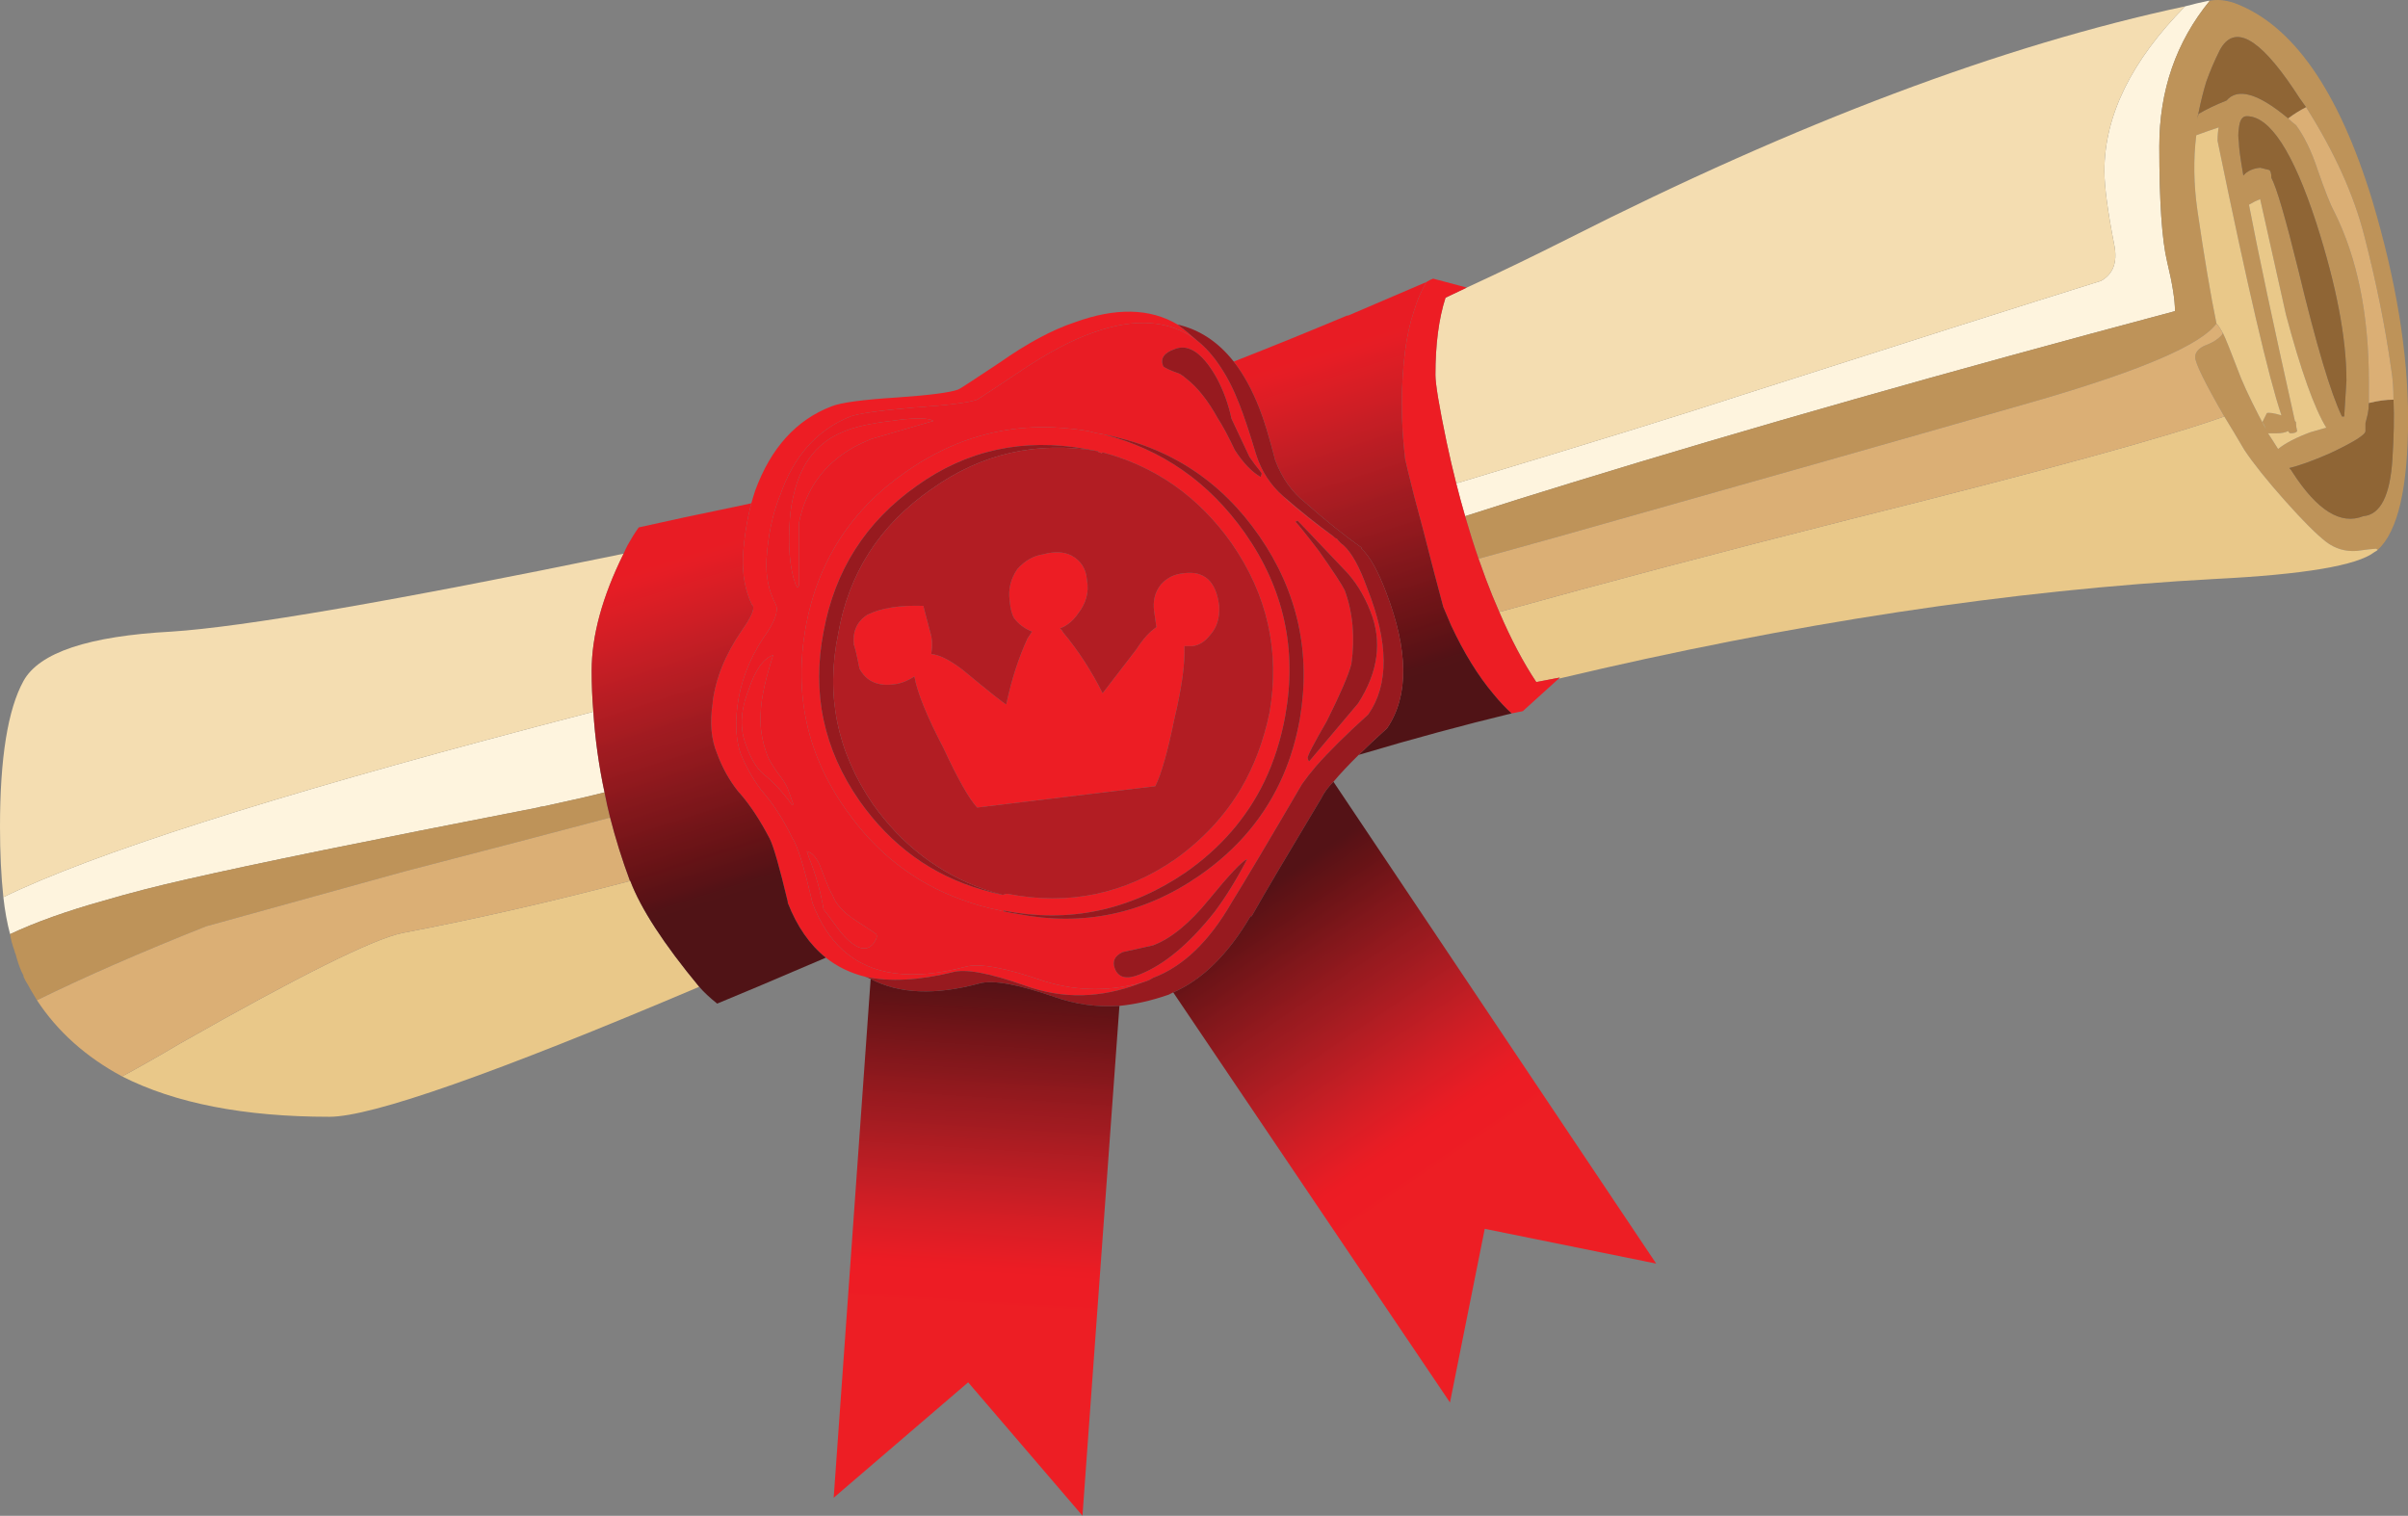 <?xml version="1.0" encoding="UTF-8"?><svg xmlns="http://www.w3.org/2000/svg" xmlns:xlink="http://www.w3.org/1999/xlink" height="315.7" preserveAspectRatio="xMidYMid meet" version="1.0" viewBox="0.0 0.0 501.5 315.7" width="501.5" zoomAndPan="magnify"><rect x="0.0" y="0.0" width="501.5" height="315.7" fill="#808080" stroke="none"/><defs><clipPath id="a"><path d="M 2 0 L 501.512 0 L 501.512 209 L 2 209 Z M 2 0"/></clipPath><clipPath id="b"><path d="M 123 58 L 315 58 L 315 210 L 123 210 Z M 123 58"/></clipPath><clipPath id="c"><path d="M 145.621 205.523 C 138.23 196.594 133.445 189.238 131.27 183.473 L 131.156 183.355 C 129.559 179.039 128.195 174.68 127.07 170.285 C 126.629 168.555 126.238 166.805 125.902 165.035 C 124.715 159.492 123.938 153.891 123.57 148.234 C 123.336 145.418 123.219 142.578 123.219 139.715 C 123.219 132.398 125.438 124.27 129.871 115.324 C 130.121 114.734 130.391 114.148 130.688 113.574 C 131.465 112.176 132.242 110.934 133.023 109.844 C 139.242 108.441 145.781 107.047 152.625 105.645 C 153.914 105.367 155.199 105.094 156.477 104.824 C 155.555 108.266 154.973 111.961 154.727 115.91 C 154.57 119.648 155.191 122.988 156.59 125.945 L 156.824 126.18 C 157.137 126.961 156.359 128.668 154.492 131.316 C 151.07 136.293 149.047 141.27 148.422 146.246 L 148.422 146.484 C 147.801 150.527 148.113 154.027 149.359 156.988 C 150.445 159.941 151.926 162.586 153.789 164.918 L 154.023 165.156 C 156.203 167.645 158.305 170.828 160.328 174.723 C 161.105 176.277 162.348 180.633 164.059 187.789 L 164.059 188.023 C 165.977 192.949 168.621 196.762 171.996 199.461 C 167.461 201.371 162.715 203.395 157.758 205.523 C 154.801 206.77 152 207.938 149.359 209.027 C 147.801 207.781 146.559 206.613 145.621 205.523 Z M 282.965 157.219 C 284.656 155.551 286.562 153.766 288.68 151.852 L 288.914 151.617 C 293.426 144.926 293.348 135.516 288.68 123.379 C 286.969 118.867 285.258 115.832 283.547 114.277 L 283.547 114.047 C 279.812 111.402 275.922 108.289 271.879 104.711 C 269.078 102.531 266.977 99.574 265.574 95.84 C 264.332 91.02 263.242 87.441 262.309 85.105 C 260.789 81.219 259 77.949 256.941 75.309 C 264.879 72.195 272.73 69.004 280.512 65.734 L 280.746 65.734 C 286.191 63.402 291.637 61.066 297.082 58.734 C 295.992 60.523 295.098 62.625 294.398 65.035 C 293.621 67.371 293.035 70.016 292.645 72.973 C 291.715 80.285 291.715 87.828 292.645 95.609 C 292.645 95.762 293.27 98.328 294.516 103.312 C 295.035 105.273 295.656 107.605 296.383 110.312 C 297.047 112.871 297.785 115.75 298.602 118.945 C 299.23 121.273 299.891 123.762 300.582 126.41 C 301.129 127.738 301.676 129.023 302.215 130.262 C 304.898 136.012 307.855 140.797 311.086 144.617 C 312.285 146.086 313.531 147.406 314.816 148.582 C 304.551 151.074 294.203 153.875 283.777 156.988 C 283.52 157.051 283.246 157.129 282.965 157.219"/></clipPath><clipPath id="e"><path d="M 244 162 L 345 162 L 345 293 L 244 293 Z M 244 162"/></clipPath><clipPath id="f"><path d="M 244.34 206.691 C 250.406 204.051 255.773 198.758 260.441 190.824 L 260.676 190.824 C 263.32 186.156 268.145 177.988 275.145 166.32 C 275.766 165.078 276.621 163.91 277.711 162.82 L 344.922 263.172 L 309.219 255.934 L 301.98 292.105 L 244.34 206.691"/></clipPath><clipPath id="h"><path d="M 173 203 L 234 203 L 234 315.68 L 173 315.68 Z M 173 203"/></clipPath><clipPath id="i"><path d="M 181.328 203.895 C 187.242 207.004 194.789 207.316 203.965 204.828 C 206.766 204.051 211.98 204.984 219.602 207.629 C 223.961 209.18 228.469 209.805 233.137 209.496 L 225.438 315.68 L 201.633 287.906 L 173.629 311.941 L 181.328 203.895"/></clipPath><linearGradient gradientTransform="scale(-85.32) rotate(72.379 .06 -2.895)" gradientUnits="userSpaceOnUse" id="d" x1="-.652" x2="1.707" xlink:actuate="onLoad" xlink:show="other" xlink:type="simple" xmlns:xlink="http://www.w3.org/1999/xlink" y1="0" y2="0"><stop offset="0" stop-color="#501316"/><stop offset=".25" stop-color="#501316"/><stop offset=".313" stop-color="#501316"/><stop offset=".344" stop-color="#501316"/><stop offset=".352" stop-color="#501316"/><stop offset=".355" stop-color="#511316"/><stop offset=".359" stop-color="#511316"/><stop offset=".363" stop-color="#531216"/><stop offset=".367" stop-color="#551216"/><stop offset=".371" stop-color="#581216"/><stop offset=".375" stop-color="#5a1216"/><stop offset=".379" stop-color="#5b1216"/><stop offset=".383" stop-color="#5d1216"/><stop offset=".387" stop-color="#5f1316"/><stop offset=".391" stop-color="#611316"/><stop offset=".395" stop-color="#631316"/><stop offset=".398" stop-color="#641216"/><stop offset=".402" stop-color="#661316"/><stop offset=".406" stop-color="#681316"/><stop offset=".41" stop-color="#6a1317"/><stop offset=".414" stop-color="#6c1417"/><stop offset=".418" stop-color="#6d1417"/><stop offset=".422" stop-color="#6f1418"/><stop offset=".426" stop-color="#711418"/><stop offset=".43" stop-color="#721518"/><stop offset=".434" stop-color="#741519"/><stop offset=".438" stop-color="#761519"/><stop offset=".441" stop-color="#781519"/><stop offset=".445" stop-color="#7a161a"/><stop offset=".449" stop-color="#7c161a"/><stop offset=".453" stop-color="#7d161a"/><stop offset=".457" stop-color="#7f161b"/><stop offset=".461" stop-color="#81171b"/><stop offset=".465" stop-color="#82171b"/><stop offset=".469" stop-color="#84171c"/><stop offset=".473" stop-color="#86181c"/><stop offset=".477" stop-color="#87181c"/><stop offset=".48" stop-color="#89181d"/><stop offset=".484" stop-color="#8b181d"/><stop offset=".488" stop-color="#8d181d"/><stop offset=".492" stop-color="#8f191d"/><stop offset=".496" stop-color="#91191e"/><stop offset=".5" stop-color="#92191e"/><stop offset=".504" stop-color="#94191e"/><stop offset=".508" stop-color="#961a1f"/><stop offset=".512" stop-color="#981a1f"/><stop offset=".516" stop-color="#991a1f"/><stop offset=".52" stop-color="#9b1a20"/><stop offset=".523" stop-color="#9c1b20"/><stop offset=".527" stop-color="#9d1b20"/><stop offset=".531" stop-color="#9f1b20"/><stop offset=".535" stop-color="#a01b21"/><stop offset=".539" stop-color="#a21b21"/><stop offset=".543" stop-color="#a41c21"/><stop offset=".547" stop-color="#a71c21"/><stop offset=".551" stop-color="#a81c22"/><stop offset=".555" stop-color="#aa1c22"/><stop offset=".559" stop-color="#ac1c22"/><stop offset=".563" stop-color="#ad1c22"/><stop offset=".566" stop-color="#af1c22"/><stop offset=".57" stop-color="#b11d23"/><stop offset=".574" stop-color="#b21d23"/><stop offset=".578" stop-color="#b41d23"/><stop offset=".582" stop-color="#b61d23"/><stop offset=".586" stop-color="#b81d23"/><stop offset=".59" stop-color="#b91d24"/><stop offset=".594" stop-color="#bb1d24"/><stop offset=".598" stop-color="#bd1d24"/><stop offset=".602" stop-color="#bf1e24"/><stop offset=".605" stop-color="#c01e24"/><stop offset=".609" stop-color="#c21e24"/><stop offset=".613" stop-color="#c41e25"/><stop offset=".617" stop-color="#c51e25"/><stop offset=".621" stop-color="#c71e25"/><stop offset=".625" stop-color="#c91e25"/><stop offset=".629" stop-color="#cb1e25"/><stop offset=".633" stop-color="#cd1e25"/><stop offset=".637" stop-color="#cf1e25"/><stop offset=".641" stop-color="#d01e25"/><stop offset=".645" stop-color="#d21e25"/><stop offset=".648" stop-color="#d31e25"/><stop offset=".652" stop-color="#d51e25"/><stop offset=".656" stop-color="#d71e25"/><stop offset=".66" stop-color="#d81e25"/><stop offset=".664" stop-color="#da1e25"/><stop offset=".668" stop-color="#dc1e25"/><stop offset=".672" stop-color="#dd1e25"/><stop offset=".676" stop-color="#df1d25"/><stop offset=".68" stop-color="#e01d25"/><stop offset=".684" stop-color="#e21d25"/><stop offset=".688" stop-color="#e41d25"/><stop offset=".691" stop-color="#e51d25"/><stop offset=".695" stop-color="#e61d25"/><stop offset=".699" stop-color="#e71d24"/><stop offset=".703" stop-color="#e81c24"/><stop offset=".719" stop-color="#e81c24"/><stop offset=".75" stop-color="#e81c24"/><stop offset="1" stop-color="#e81c24"/></linearGradient><linearGradient gradientTransform="scale(141.718) rotate(55.962 -.217 2.218)" gradientUnits="userSpaceOnUse" id="g" x1="-.016" x2="1.137" xlink:actuate="onLoad" xlink:show="other" xlink:type="simple" xmlns:xlink="http://www.w3.org/1999/xlink" y1="0" y2="0"><stop offset="0" stop-color="#541216"/><stop offset=".125" stop-color="#541216"/><stop offset=".156" stop-color="#541216"/><stop offset=".172" stop-color="#541216"/><stop offset=".176" stop-color="#541216"/><stop offset=".18" stop-color="#551216"/><stop offset=".184" stop-color="#571216"/><stop offset=".188" stop-color="#591216"/><stop offset=".191" stop-color="#5b1216"/><stop offset=".195" stop-color="#5c1216"/><stop offset=".199" stop-color="#5e1216"/><stop offset=".203" stop-color="#5f1316"/><stop offset=".207" stop-color="#611316"/><stop offset=".211" stop-color="#631316"/><stop offset=".215" stop-color="#641316"/><stop offset=".219" stop-color="#661316"/><stop offset=".223" stop-color="#681316"/><stop offset=".227" stop-color="#691317"/><stop offset=".23" stop-color="#6b1417"/><stop offset=".234" stop-color="#6d1417"/><stop offset=".238" stop-color="#6f1418"/><stop offset=".242" stop-color="#701418"/><stop offset=".246" stop-color="#721518"/><stop offset=".25" stop-color="#741519"/><stop offset=".254" stop-color="#751519"/><stop offset=".258" stop-color="#771519"/><stop offset=".262" stop-color="#791619"/><stop offset=".266" stop-color="#7b161a"/><stop offset=".27" stop-color="#7c161a"/><stop offset=".273" stop-color="#7e161b"/><stop offset=".277" stop-color="#80171b"/><stop offset=".281" stop-color="#81171b"/><stop offset=".285" stop-color="#83171b"/><stop offset=".289" stop-color="#85171c"/><stop offset=".293" stop-color="#86181c"/><stop offset=".297" stop-color="#88181c"/><stop offset=".301" stop-color="#89181d"/><stop offset=".305" stop-color="#8b181d"/><stop offset=".309" stop-color="#8d181d"/><stop offset=".313" stop-color="#8f191d"/><stop offset=".316" stop-color="#90191e"/><stop offset=".32" stop-color="#92191e"/><stop offset=".324" stop-color="#93191e"/><stop offset=".328" stop-color="#951a1f"/><stop offset=".332" stop-color="#971a1f"/><stop offset=".336" stop-color="#981a1f"/><stop offset=".34" stop-color="#9a1a1f"/><stop offset=".344" stop-color="#9b1a20"/><stop offset=".348" stop-color="#9d1b20"/><stop offset=".352" stop-color="#9e1b20"/><stop offset=".355" stop-color="#9f1b20"/><stop offset=".359" stop-color="#a11b21"/><stop offset=".363" stop-color="#a31b21"/><stop offset=".367" stop-color="#a41c21"/><stop offset=".371" stop-color="#a61c21"/><stop offset=".375" stop-color="#a81c22"/><stop offset=".379" stop-color="#a91c22"/><stop offset=".383" stop-color="#ab1c22"/><stop offset=".387" stop-color="#ad1c22"/><stop offset=".391" stop-color="#ae1c22"/><stop offset=".395" stop-color="#b01d23"/><stop offset=".398" stop-color="#b21d23"/><stop offset=".402" stop-color="#b31d23"/><stop offset=".406" stop-color="#b51d23"/><stop offset=".41" stop-color="#b71d23"/><stop offset=".414" stop-color="#b81d23"/><stop offset=".418" stop-color="#ba1d24"/><stop offset=".422" stop-color="#bc1d24"/><stop offset=".426" stop-color="#bd1d24"/><stop offset=".43" stop-color="#bf1e24"/><stop offset=".434" stop-color="#c11e24"/><stop offset=".438" stop-color="#c21e24"/><stop offset=".441" stop-color="#c41e25"/><stop offset=".445" stop-color="#c51e25"/><stop offset=".449" stop-color="#c71e25"/><stop offset=".453" stop-color="#c91e25"/><stop offset=".457" stop-color="#cb1e25"/><stop offset=".461" stop-color="#cc1e25"/><stop offset=".465" stop-color="#ce1e25"/><stop offset=".469" stop-color="#d01e25"/><stop offset=".473" stop-color="#d11e25"/><stop offset=".477" stop-color="#d31e25"/><stop offset=".48" stop-color="#d41e25"/><stop offset=".484" stop-color="#d61e25"/><stop offset=".488" stop-color="#d71e25"/><stop offset=".492" stop-color="#d91e25"/><stop offset=".496" stop-color="#da1e25"/><stop offset=".5" stop-color="#dc1e25"/><stop offset=".504" stop-color="#dd1d25"/><stop offset=".508" stop-color="#df1d25"/><stop offset=".512" stop-color="#e01d25"/><stop offset=".516" stop-color="#e21d25"/><stop offset=".52" stop-color="#e31d25"/><stop offset=".523" stop-color="#e51d25"/><stop offset=".527" stop-color="#e61d25"/><stop offset=".531" stop-color="#e71d24"/><stop offset=".535" stop-color="#e81d24"/><stop offset=".539" stop-color="#ea1c24"/><stop offset=".543" stop-color="#eb1c24"/><stop offset=".547" stop-color="#ec1c24"/><stop offset=".563" stop-color="#ed1c24"/><stop offset=".578" stop-color="#ed1c24"/><stop offset=".586" stop-color="#ed1c24"/><stop offset=".59" stop-color="#ed1d24"/><stop offset=".594" stop-color="#ed1e24"/><stop offset=".625" stop-color="#ed1e24"/><stop offset=".75" stop-color="#ed1e24"/><stop offset="1" stop-color="#ed1e24"/></linearGradient><linearGradient gradientTransform="scale(-141.65) rotate(-86.046 -1.409 .165)" gradientUnits="userSpaceOnUse" id="j" x1=".175" x2=".992" xlink:actuate="onLoad" xlink:show="other" xlink:type="simple" xmlns:xlink="http://www.w3.org/1999/xlink" y1="0" y2="0"><stop offset="0" stop-color="#541216"/><stop offset=".016" stop-color="#541216"/><stop offset=".02" stop-color="#551216"/><stop offset=".023" stop-color="#561216"/><stop offset=".027" stop-color="#581216"/><stop offset=".031" stop-color="#591216"/><stop offset=".035" stop-color="#5a1216"/><stop offset=".039" stop-color="#5c1216"/><stop offset=".043" stop-color="#5d1216"/><stop offset=".047" stop-color="#5e1216"/><stop offset=".051" stop-color="#5f1316"/><stop offset=".055" stop-color="#601316"/><stop offset=".059" stop-color="#611316"/><stop offset=".063" stop-color="#621316"/><stop offset=".066" stop-color="#631316"/><stop offset=".07" stop-color="#651216"/><stop offset=".074" stop-color="#661316"/><stop offset=".078" stop-color="#671316"/><stop offset=".082" stop-color="#681316"/><stop offset=".086" stop-color="#691317"/><stop offset=".09" stop-color="#6b1317"/><stop offset=".094" stop-color="#6c1417"/><stop offset=".098" stop-color="#6d1417"/><stop offset=".102" stop-color="#6f1418"/><stop offset=".105" stop-color="#701418"/><stop offset=".109" stop-color="#711418"/><stop offset=".113" stop-color="#721518"/><stop offset=".117" stop-color="#731519"/><stop offset=".121" stop-color="#741519"/><stop offset=".125" stop-color="#751519"/><stop offset=".129" stop-color="#771519"/><stop offset=".133" stop-color="#781519"/><stop offset=".137" stop-color="#79161a"/><stop offset=".141" stop-color="#7a161a"/><stop offset=".145" stop-color="#7c161a"/><stop offset=".148" stop-color="#7d161a"/><stop offset=".152" stop-color="#7e161b"/><stop offset=".156" stop-color="#7f171b"/><stop offset=".16" stop-color="#80171b"/><stop offset=".164" stop-color="#81171b"/><stop offset=".168" stop-color="#83171b"/><stop offset=".172" stop-color="#84171c"/><stop offset=".176" stop-color="#85171c"/><stop offset=".18" stop-color="#86181c"/><stop offset=".184" stop-color="#87181c"/><stop offset=".188" stop-color="#88181c"/><stop offset=".191" stop-color="#89181d"/><stop offset=".195" stop-color="#8b181d"/><stop offset=".199" stop-color="#8c181d"/><stop offset=".203" stop-color="#8e191d"/><stop offset=".207" stop-color="#8f191d"/><stop offset=".211" stop-color="#90191e"/><stop offset=".215" stop-color="#91191e"/><stop offset=".219" stop-color="#92191e"/><stop offset=".223" stop-color="#93191e"/><stop offset=".227" stop-color="#94191e"/><stop offset=".23" stop-color="#951a1f"/><stop offset=".234" stop-color="#971a1f"/><stop offset=".238" stop-color="#981a1f"/><stop offset=".242" stop-color="#991a1f"/><stop offset=".246" stop-color="#9a1a1f"/><stop offset=".25" stop-color="#9b1a20"/><stop offset=".254" stop-color="#9c1a20"/><stop offset=".258" stop-color="#9d1b20"/><stop offset=".262" stop-color="#9e1b20"/><stop offset=".266" stop-color="#9f1b20"/><stop offset=".27" stop-color="#a01b21"/><stop offset=".273" stop-color="#a11b21"/><stop offset=".277" stop-color="#a21b21"/><stop offset=".281" stop-color="#a31b21"/><stop offset=".285" stop-color="#a51c21"/><stop offset=".289" stop-color="#a61c21"/><stop offset=".293" stop-color="#a71c22"/><stop offset=".297" stop-color="#a81c22"/><stop offset=".301" stop-color="#a91c22"/><stop offset=".305" stop-color="#ab1c22"/><stop offset=".309" stop-color="#ac1c22"/><stop offset=".313" stop-color="#ad1c22"/><stop offset=".316" stop-color="#ae1c22"/><stop offset=".32" stop-color="#af1c22"/><stop offset=".324" stop-color="#b01d23"/><stop offset=".328" stop-color="#b11d23"/><stop offset=".332" stop-color="#b31d23"/><stop offset=".336" stop-color="#b41d23"/><stop offset=".34" stop-color="#b51d23"/><stop offset=".344" stop-color="#b61d23"/><stop offset=".348" stop-color="#b71d23"/><stop offset=".352" stop-color="#b81d24"/><stop offset=".355" stop-color="#ba1d24"/><stop offset=".359" stop-color="#bb1d24"/><stop offset=".363" stop-color="#bc1d24"/><stop offset=".367" stop-color="#bd1d24"/><stop offset=".371" stop-color="#bf1e24"/><stop offset=".375" stop-color="#c01e24"/><stop offset=".379" stop-color="#c11e24"/><stop offset=".383" stop-color="#c21e24"/><stop offset=".387" stop-color="#c31e25"/><stop offset=".391" stop-color="#c41e25"/><stop offset=".395" stop-color="#c51e25"/><stop offset=".398" stop-color="#c61e25"/><stop offset=".402" stop-color="#c81e25"/><stop offset=".406" stop-color="#c91e25"/><stop offset=".41" stop-color="#ca1e25"/><stop offset=".414" stop-color="#cb1e25"/><stop offset=".418" stop-color="#cd1e25"/><stop offset=".422" stop-color="#ce1e25"/><stop offset=".426" stop-color="#cf1e25"/><stop offset=".43" stop-color="#d01e25"/><stop offset=".434" stop-color="#d11e25"/><stop offset=".438" stop-color="#d31e25"/><stop offset=".441" stop-color="#d41e25"/><stop offset=".445" stop-color="#d51e25"/><stop offset=".449" stop-color="#d61e25"/><stop offset=".453" stop-color="#d71e25"/><stop offset=".457" stop-color="#d81e25"/><stop offset=".461" stop-color="#d91e25"/><stop offset=".465" stop-color="#da1e25"/><stop offset=".469" stop-color="#db1e25"/><stop offset=".473" stop-color="#dc1e25"/><stop offset=".477" stop-color="#dd1d25"/><stop offset=".48" stop-color="#de1d25"/><stop offset=".484" stop-color="#df1d25"/><stop offset=".488" stop-color="#e01d25"/><stop offset=".492" stop-color="#e11d25"/><stop offset=".496" stop-color="#e21d25"/><stop offset=".5" stop-color="#e31d25"/><stop offset=".504" stop-color="#e41d25"/><stop offset=".508" stop-color="#e51d25"/><stop offset=".512" stop-color="#e61d25"/><stop offset=".516" stop-color="#e71d24"/><stop offset=".52" stop-color="#e81d24"/><stop offset=".523" stop-color="#e91c24"/><stop offset=".527" stop-color="#ea1c24"/><stop offset=".531" stop-color="#eb1c24"/><stop offset=".535" stop-color="#ec1c24"/><stop offset=".539" stop-color="#ec1c24"/><stop offset=".547" stop-color="#ed1c24"/><stop offset=".563" stop-color="#ed1c24"/><stop offset=".594" stop-color="#ed1c24"/><stop offset=".598" stop-color="#ed1d24"/><stop offset=".602" stop-color="#ed1e24"/><stop offset=".609" stop-color="#ed1e24"/><stop offset=".625" stop-color="#ed1e24"/><stop offset=".75" stop-color="#ed1e24"/><stop offset="1" stop-color="#ed1e24"/></linearGradient></defs><g><g id="change1_1"><path d="M 123.57 148.234 C 123.938 153.891 124.715 159.492 125.902 165.035 C 124.453 165.402 123.016 165.754 121.586 166.086 C 118.785 166.711 115.984 167.328 113.184 167.953 C 112.871 167.953 112.484 168.031 112.02 168.188 C 76.855 175.031 52.508 180.012 38.973 183.121 C 32.75 184.523 26.992 186 21.703 187.559 C 13.926 189.734 7.387 192.07 2.098 194.559 C 1.477 192.227 1.012 189.66 0.699 186.855 C 19.215 177.832 56.164 166.008 111.551 151.387 C 115.523 150.34 119.531 149.289 123.57 148.234 Z M 460.211 0.156 C 453.207 8.719 449.707 18.828 449.707 30.496 C 449.707 42.012 450.254 50.023 451.34 54.535 C 452.43 59.047 452.973 62.473 452.973 64.805 C 405.676 77.402 363.824 89.309 327.422 100.508 C 320.047 102.762 312.617 105.094 305.133 107.508 C 304.477 105.258 303.855 102.961 303.266 100.629 C 303.465 100.605 303.656 100.566 303.852 100.508 C 331.23 92.262 350.836 86.195 362.656 82.309 C 395.645 71.727 420.613 63.793 437.57 58.5 C 440.062 57.102 440.996 54.691 440.371 51.266 C 438.973 44.109 438.27 38.898 438.27 35.633 C 438.27 24.121 443.871 12.684 455.074 1.324 C 456.785 0.859 458.422 0.469 459.977 0.156 L 460.211 0.156" fill="#fef4de" fill-rule="evenodd"/></g><g clip-path="url(#a)" id="change2_1"><path d="M 468.379 42.637 C 470.242 52.434 473.434 67.449 477.945 87.672 L 478.176 87.906 L 478.176 88.141 C 478.176 88.605 478.258 89.148 478.41 89.773 C 478.258 90.086 477.789 90.238 477.012 90.238 C 476.855 90.238 476.699 90.086 476.547 89.773 C 475.922 90.086 475.145 90.238 474.211 90.238 C 473.59 90.238 472.965 90.238 472.344 90.238 C 472.965 91.172 473.668 92.262 474.445 93.508 C 476 92.262 478.258 91.098 481.215 90.008 C 482.301 89.695 483.391 89.387 484.48 89.07 C 481.988 85.027 479.188 77.172 476.078 65.504 L 470.711 41.469 C 469.934 41.777 469.152 42.164 468.379 42.637 Z M 466.277 26.766 C 466.121 27.699 466.121 28.633 466.277 29.562 C 466.277 30.652 466.59 32.984 467.211 36.562 C 467.988 35.633 469.152 35.086 470.711 34.934 C 471.332 35.086 471.957 35.242 472.578 35.395 C 472.887 35.555 473.047 36.098 473.047 37.031 C 474.133 39.059 476 45.434 478.645 56.168 C 482.379 71.727 485.414 81.914 487.746 86.738 L 488.215 86.738 L 488.68 79.273 C 488.68 70.402 486.578 59.434 482.379 46.367 C 477.555 31.586 472.73 24.199 467.91 24.199 C 466.977 24.199 466.43 25.055 466.277 26.766 Z M 476.547 24.66 C 477.012 25.133 477.555 25.598 478.176 26.062 C 479.891 28.395 481.367 31.43 482.613 35.164 C 484.168 39.676 485.336 42.637 486.113 44.035 C 490.938 53.68 493.348 65.504 493.348 79.504 C 493.348 81.062 493.348 82.539 493.348 83.938 C 493.348 84.719 493.27 85.492 493.113 86.273 C 492.961 86.898 492.801 87.516 492.645 88.141 L 492.645 88.375 C 492.645 88.527 492.645 88.996 492.645 89.773 C 492.645 90.555 490.156 92.105 485.18 94.441 C 481.602 95.996 478.801 97.008 476.777 97.477 C 477.09 97.785 477.32 98.098 477.477 98.406 C 482.613 106.344 487.512 109.379 492.18 107.508 C 495.762 107.199 497.781 103.234 498.25 95.609 C 498.559 90.941 498.637 86.816 498.48 83.238 C 498.48 80.902 498.324 78.809 498.016 76.938 C 496.77 68.07 494.902 58.812 492.414 49.164 C 490.234 40.609 486.191 31.664 480.277 22.328 C 479.344 21.086 478.488 19.84 477.711 18.598 C 470.398 7.707 465.266 4.98 462.309 10.43 C 461.219 12.605 460.285 14.785 459.508 16.965 C 458.887 18.984 458.34 21.16 457.875 23.496 C 457.734 23.918 457.656 24.383 457.641 24.895 C 457.66 24.523 457.738 24.137 457.875 23.727 C 459.43 22.797 461.375 21.863 463.711 20.93 C 466.047 18.215 470.324 19.457 476.547 24.66 Z M 127.07 170.285 C 114.844 173.527 100.566 177.262 84.246 181.492 L 42.938 192.922 C 29.25 198.367 17.504 203.504 7.699 208.328 C 7.219 207.562 6.754 206.781 6.301 205.996 C 5.988 205.371 5.68 204.828 5.367 204.359 C 5.211 204.051 5.055 203.738 4.898 203.426 L 4.898 203.191 C 4.746 202.883 4.59 202.57 4.434 202.258 C 3.969 201.168 3.578 200 3.266 198.758 C 3.109 198.445 3.031 198.215 3.031 198.059 C 2.566 196.816 2.258 195.648 2.098 194.559 C 7.387 192.07 13.926 189.734 21.703 187.559 C 26.992 186 32.75 184.523 38.973 183.121 C 52.508 180.012 76.855 175.031 112.02 168.188 C 112.484 168.031 112.871 167.953 113.184 167.953 C 115.984 167.328 118.785 166.711 121.586 166.086 C 123.016 165.754 124.453 165.402 125.902 165.035 C 126.238 166.805 126.629 168.555 127.07 170.285 Z M 461.609 67.371 C 458.496 71.727 446.285 77.016 424.969 83.238 C 398.988 90.707 365.305 100.273 323.918 111.945 C 318.242 113.508 312.914 114.984 307.934 116.379 C 306.941 113.504 306.012 110.547 305.133 107.508 C 312.617 105.094 320.047 102.762 327.422 100.508 C 363.824 89.309 405.676 77.402 452.973 64.805 C 452.973 62.473 452.43 59.047 451.34 54.535 C 450.254 50.023 449.707 42.012 449.707 30.496 C 449.707 18.828 453.207 8.719 460.211 0.156 C 461.766 -0.152 463.477 0.004 465.344 0.629 C 477.477 5.137 487.047 18.828 494.047 41.699 C 499.023 58.348 501.516 73.516 501.516 87.207 C 501.516 101.52 499.414 110.621 495.215 114.512 C 495.086 114.426 494.969 114.348 494.863 114.277 C 494.176 114.301 492.812 114.457 490.781 114.742 C 488.445 114.902 486.344 114.277 484.48 112.879 C 482.457 111.32 479.578 108.441 475.844 104.242 C 472.109 100.043 469.309 96.543 467.441 93.738 C 465.887 91.098 464.488 88.762 463.242 86.738 C 459.195 79.738 457.176 75.617 457.176 74.371 C 457.176 73.438 457.797 72.656 459.043 72.039 C 460.754 71.414 461.996 70.641 462.773 69.703 C 462.773 69.551 462.855 69.473 463.008 69.473 C 463.477 70.402 464.719 73.516 466.742 78.809 C 467.988 81.762 469.699 85.262 471.879 89.309 C 471.723 88.84 471.488 88.375 471.176 87.906 C 471.488 87.285 471.797 86.66 472.109 86.039 C 472.578 85.887 473.59 86.039 475.145 86.508 C 472.5 78.73 468.066 59.668 461.84 29.328 C 461.84 28.238 461.922 27.305 462.074 26.531 C 460.676 26.996 459.121 27.543 457.406 28.164 C 456.785 33.141 456.863 38.355 457.641 43.801 C 459.043 53.445 460.363 61.305 461.609 67.371" fill="#be9359" fill-rule="evenodd"/></g><g id="change3_1"><path d="M 466.277 26.766 C 466.43 25.055 466.977 24.199 467.91 24.199 C 472.73 24.199 477.555 31.586 482.379 46.367 C 486.578 59.434 488.68 70.402 488.68 79.273 L 488.215 86.738 L 487.746 86.738 C 485.414 81.914 482.379 71.727 478.645 56.168 C 476 45.434 474.133 39.059 473.047 37.031 C 473.047 36.098 472.887 35.555 472.578 35.395 C 471.957 35.242 471.332 35.086 470.711 34.934 C 469.152 35.086 467.988 35.633 467.211 36.562 C 466.59 32.984 466.277 30.652 466.277 29.562 C 466.121 28.633 466.121 27.699 466.277 26.766 Z M 493.348 83.938 C 495.215 83.477 496.926 83.238 498.48 83.238 C 498.637 86.816 498.559 90.941 498.25 95.609 C 497.781 103.234 495.762 107.199 492.18 107.508 C 487.512 109.379 482.613 106.344 477.477 98.406 C 477.32 98.098 477.09 97.785 476.777 97.477 C 478.801 97.008 481.602 95.996 485.18 94.441 C 490.156 92.105 492.645 90.555 492.645 89.773 C 492.645 88.996 492.645 88.527 492.645 88.375 L 492.645 88.141 C 492.801 87.516 492.961 86.898 493.113 86.273 C 493.27 85.492 493.348 84.719 493.348 83.938 Z M 480.277 22.328 C 479.035 22.953 477.789 23.727 476.547 24.66 C 470.324 19.457 466.047 18.215 463.711 20.93 C 461.375 21.863 459.43 22.797 457.875 23.727 C 457.738 24.137 457.66 24.523 457.641 24.895 C 457.656 24.383 457.734 23.918 457.875 23.496 C 458.34 21.16 458.887 18.984 459.508 16.965 C 460.285 14.785 461.219 12.605 462.309 10.43 C 465.266 4.98 470.398 7.707 477.711 18.598 C 478.488 19.84 479.344 21.086 480.277 22.328" fill="#8f6535" fill-rule="evenodd"/></g><g id="change4_1"><path d="M 468.379 42.637 C 469.152 42.164 469.934 41.777 470.711 41.469 L 476.078 65.504 C 479.188 77.172 481.988 85.027 484.48 89.07 C 483.391 89.387 482.301 89.695 481.215 90.008 C 478.258 91.098 476 92.262 474.445 93.508 C 473.668 92.262 472.965 91.172 472.344 90.238 C 472.965 90.238 473.59 90.238 474.211 90.238 C 475.145 90.238 475.922 90.086 476.547 89.773 C 476.699 90.086 476.855 90.238 477.012 90.238 C 477.789 90.238 478.258 90.086 478.41 89.773 C 478.258 89.148 478.176 88.605 478.176 88.141 L 478.176 87.906 L 477.945 87.672 C 473.434 67.449 470.242 52.434 468.379 42.637 Z M 463.008 69.473 C 462.387 68.383 461.922 67.68 461.609 67.371 C 460.363 61.305 459.043 53.445 457.641 43.801 C 456.863 38.355 456.785 33.141 457.406 28.164 C 459.121 27.543 460.676 26.996 462.074 26.531 C 461.922 27.305 461.84 28.238 461.84 29.328 C 468.066 59.668 472.5 78.73 475.145 86.508 C 473.59 86.039 472.578 85.887 472.109 86.039 C 471.797 86.66 471.488 87.285 471.176 87.906 C 471.488 88.375 471.723 88.84 471.879 89.309 C 469.699 85.262 467.988 81.762 466.742 78.809 C 464.719 73.516 463.477 70.402 463.008 69.473 Z M 25.438 224.195 C 29.172 222.172 33.141 219.918 37.34 217.426 C 62.23 203.27 77.711 195.57 83.781 194.324 C 99.004 191.418 114.836 187.805 131.27 183.473 C 133.445 189.238 138.23 196.594 145.621 205.523 C 103.086 223.574 77.414 232.598 68.609 232.598 C 50.875 232.598 36.48 229.797 25.438 224.195 Z M 324.617 141.348 L 324.855 141.117 L 319.953 142.051 C 317.254 138.004 314.688 133.141 312.25 127.465 C 334.422 121.301 358.691 114.883 385.062 108.211 C 425.516 98.098 451.574 90.941 463.242 86.738 C 464.488 88.762 465.887 91.098 467.441 93.738 C 469.309 96.543 472.109 100.043 475.844 104.242 C 479.578 108.441 482.457 111.32 484.48 112.879 C 486.344 114.277 488.445 114.902 490.781 114.742 C 492.812 114.457 494.176 114.301 494.863 114.277 C 494.969 114.348 495.086 114.426 495.215 114.512 C 495.059 114.664 494.824 114.82 494.516 114.98 C 490.938 117.777 479.891 119.648 461.375 120.578 C 418.77 122.879 373.18 129.805 324.617 141.348" fill="#e9c889" fill-rule="evenodd"/></g><g id="change5_1"><path d="M 303.266 100.629 C 302.562 97.867 301.902 95.027 301.281 92.105 C 299.727 84.641 298.949 79.973 298.949 78.105 C 298.949 71.727 299.648 66.359 301.051 62.004 L 305.48 59.898 C 312.641 56.598 319.719 53.172 326.723 49.637 C 374.328 25.52 417.113 9.414 455.074 1.324 C 443.871 12.684 438.27 24.121 438.27 35.633 C 438.27 38.898 438.973 44.109 440.371 51.266 C 440.996 54.691 440.062 57.102 437.57 58.5 C 420.613 63.793 395.645 71.727 362.656 82.309 C 350.836 86.195 331.23 92.262 303.852 100.508 C 303.656 100.566 303.465 100.605 303.266 100.629 Z M 129.871 115.324 C 125.438 124.27 123.219 132.398 123.219 139.715 C 123.219 142.578 123.336 145.418 123.57 148.234 C 119.531 149.289 115.523 150.34 111.551 151.387 C 56.164 166.008 19.215 177.832 0.699 186.855 C 0.234 182.496 0 177.598 0 172.156 C 0 157.84 1.633 147.73 4.898 141.816 C 8.168 135.906 18.434 132.484 35.707 131.547 C 50.504 130.605 81.891 125.199 129.871 115.324" fill="#f4ddb1" fill-rule="evenodd"/></g><g id="change6_1"><path d="M 461.609 67.371 C 461.922 67.68 462.387 68.383 463.008 69.473 C 462.855 69.473 462.773 69.551 462.773 69.703 C 461.996 70.641 460.754 71.414 459.043 72.039 C 457.797 72.656 457.176 73.438 457.176 74.371 C 457.176 75.617 459.195 79.738 463.242 86.738 C 451.574 90.941 425.516 98.098 385.062 108.211 C 358.691 114.883 334.422 121.301 312.25 127.465 C 311.289 125.289 310.355 122.996 309.449 120.578 C 308.934 119.195 308.426 117.797 307.934 116.379 C 312.914 114.984 318.242 113.508 323.918 111.945 C 365.305 100.273 398.988 90.707 424.969 83.238 C 446.285 77.016 458.496 71.727 461.609 67.371 Z M 498.48 83.238 C 496.926 83.238 495.215 83.477 493.348 83.938 C 493.348 82.539 493.348 81.062 493.348 79.504 C 493.348 65.504 490.938 53.68 486.113 44.035 C 485.336 42.637 484.168 39.676 482.613 35.164 C 481.367 31.43 479.891 28.395 478.176 26.062 C 477.555 25.598 477.012 25.133 476.547 24.66 C 477.789 23.727 479.035 22.953 480.277 22.328 C 486.191 31.664 490.234 40.609 492.414 49.164 C 494.902 58.812 496.77 68.07 498.016 76.938 C 498.324 78.809 498.48 80.902 498.48 83.238 Z M 131.27 183.473 C 114.836 187.805 99.004 191.418 83.781 194.324 C 77.711 195.57 62.23 203.27 37.34 217.426 C 33.141 219.918 29.172 222.172 25.438 224.195 C 17.906 220.152 11.992 214.859 7.699 208.328 C 17.504 203.504 29.25 198.367 42.938 192.922 L 84.246 181.492 C 100.566 177.262 114.844 173.527 127.07 170.285 C 128.195 174.68 129.559 179.039 131.156 183.355 L 131.27 183.473" fill="#dbaf75" fill-rule="evenodd"/></g><g id="change7_1"><path d="M 158.457 147.887 C 158.148 150.992 158.613 154.184 159.859 157.453 C 160.168 158.23 160.871 159.398 161.957 160.953 C 163.047 162.352 163.746 163.441 164.059 164.223 L 165.227 167.488 L 164.992 167.723 C 162.973 164.918 160.949 162.742 158.926 161.184 C 157.527 159.941 156.359 157.992 155.426 155.352 C 154.023 151.93 154.18 148.039 155.891 143.684 C 157.289 139.484 159.004 137.074 161.027 136.449 C 159.469 141.27 158.613 145.082 158.457 147.887 Z M 182.613 194.91 C 182.621 195.242 182.508 195.594 182.262 195.957 C 181.953 196.582 181.484 197.047 180.863 197.359 C 180.023 197.695 179.09 197.539 178.062 196.895 C 177.113 196.312 176.102 195.379 175.027 194.09 C 172.852 191.137 171.684 189.582 171.527 189.422 C 170.906 185.688 169.895 182.109 168.496 178.688 L 168.027 177.289 C 169.273 177.598 170.285 178.844 171.062 181.023 C 172.305 184.289 173.082 186.082 173.395 186.391 C 174.016 188.254 175.652 190.047 178.293 191.758 C 180.941 193.469 182.34 194.402 182.496 194.559 C 182.527 194.66 182.566 194.777 182.613 194.91 Z M 217.27 115.445 C 219.602 114.82 221.547 114.902 223.102 115.676 C 225.125 116.766 226.215 118.48 226.371 120.816 C 226.84 123.305 226.215 125.637 224.504 127.816 C 223.414 129.371 222.172 130.383 220.77 130.848 C 221.082 131.156 221.312 131.473 221.469 131.781 C 224.582 135.516 227.305 139.715 229.637 144.383 C 230.105 143.758 232.438 140.73 236.637 135.281 C 238.039 133.102 239.438 131.547 240.84 130.613 L 240.371 127.348 C 240.062 125.168 240.527 123.305 241.773 121.742 C 243.016 120.344 244.574 119.57 246.438 119.41 C 250.797 118.789 253.285 121.047 253.906 126.18 C 254.062 128.668 253.441 130.691 252.039 132.246 C 250.953 133.648 249.707 134.426 248.305 134.578 C 247.84 134.578 247.297 134.578 246.676 134.578 C 246.828 138.156 246.129 143.219 244.574 149.75 C 243.176 156.594 241.852 161.262 240.605 163.75 L 203.5 168.188 C 201.789 166.32 199.453 162.195 196.5 155.82 C 193.074 149.285 191.055 144.309 190.43 140.883 C 189.031 141.816 187.629 142.359 186.23 142.516 C 182.809 142.984 180.395 141.895 178.996 139.246 C 178.375 136.141 177.984 134.504 177.828 134.348 C 177.52 131.547 178.453 129.445 180.629 128.047 C 183.43 126.648 187.32 126.023 192.297 126.18 L 193.699 131.547 C 194.164 132.949 194.242 134.504 193.93 136.215 C 195.645 136.371 197.82 137.461 200.465 139.484 C 205.91 143.992 208.945 146.406 209.566 146.719 C 210.656 141.582 212.133 136.992 214.004 132.949 C 214.312 132.484 214.625 132.016 214.934 131.547 C 213.379 130.926 212.133 129.988 211.199 128.746 C 210.734 127.973 210.422 126.727 210.266 125.012 C 209.957 122.68 210.504 120.5 211.902 118.48 C 213.457 116.766 215.246 115.754 217.27 115.445 Z M 194.398 87.672 L 181.562 91.406 C 175.695 93.688 171.453 97.227 168.844 102.027 C 167.727 104.082 166.91 106.375 166.395 108.91 C 166.395 116.691 166.395 121.047 166.395 121.98 L 166.16 122.215 C 166.16 122.523 166.004 122.367 165.695 121.742 C 164.449 118.32 164.059 113.652 164.527 107.742 C 164.672 105.996 164.945 104.359 165.344 102.844 C 166.859 96.277 170.398 91.922 175.961 89.773 C 178.293 88.84 181.484 88.141 185.531 87.672 C 189.73 87.055 192.531 86.977 193.93 87.441 Z M 228.703 93.977 C 227.926 93.816 227.07 93.66 226.137 93.508 C 213.066 91.172 201.32 93.738 190.898 101.211 C 180.316 108.676 173.863 118.789 171.527 131.547 C 169.039 144.309 171.527 156.055 178.996 166.785 C 185.605 176.148 194.16 182.336 204.668 185.34 C 206.035 185.754 207.438 186.105 208.867 186.391 C 209.18 186.234 209.488 186.156 209.801 186.156 C 222.559 188.648 234.227 186.234 244.805 178.922 C 250.512 174.836 255.062 169.938 258.461 164.223 C 261.23 159.488 263.211 154.195 264.41 148.352 C 266.59 135.59 263.941 123.844 256.473 113.109 C 249.629 103.465 240.684 97.164 229.637 94.211 L 229.402 94.441 C 229.25 94.285 229.094 94.211 228.938 94.211 C 228.781 94.211 228.703 94.133 228.703 93.977 Z M 208.867 189.773 C 208.66 189.801 208.504 189.758 208.398 189.66 C 205.5 189.09 202.738 188.309 200.117 187.324 C 190.402 183.797 182.43 177.574 176.195 168.656 C 168.105 157.297 165.305 144.617 167.793 130.613 C 170.285 116.922 177.285 106.109 188.797 98.176 C 189.789 97.48 190.801 96.82 191.832 96.191 C 199.582 91.477 207.906 89.066 216.801 88.957 C 220 88.941 223.266 89.215 226.602 89.773 C 227.691 90.086 228.781 90.316 229.871 90.477 C 242.008 93.586 251.809 100.43 259.273 111.012 C 267.363 122.523 270.168 135.203 267.68 149.051 C 266.789 153.98 265.352 158.527 263.359 162.703 C 259.707 170.273 254.223 176.613 246.906 181.723 C 235.238 189.66 222.637 192.305 209.102 189.66 Z M 267.211 103.312 C 270.789 106.422 274.289 109.223 277.711 111.711 C 274.656 109.625 271.469 107.137 268.145 104.242 C 267.832 103.93 267.52 103.621 267.211 103.312 Z M 171.996 199.461 C 168.621 196.762 165.977 192.949 164.059 188.023 L 164.059 187.789 C 162.348 180.633 161.105 176.277 160.328 174.723 C 158.305 170.828 156.203 167.645 154.023 165.156 L 153.789 164.918 C 151.926 162.586 150.445 159.941 149.359 156.988 C 148.113 154.027 147.801 150.527 148.422 146.484 L 148.422 146.246 C 149.047 141.27 151.07 136.293 154.492 131.316 C 156.359 128.668 157.137 126.961 156.824 126.18 L 156.59 125.945 C 155.191 122.988 154.57 119.648 154.727 115.91 C 154.973 111.961 155.555 108.266 156.477 104.824 C 156.73 103.902 157.004 103.012 157.289 102.145 C 160.559 93.273 165.848 87.441 173.16 84.641 C 175.027 83.863 179.617 83.238 186.93 82.773 C 193.621 82.309 197.82 81.762 199.531 81.141 C 199.688 81.141 202.566 79.273 208.168 75.539 C 213.922 71.492 219.137 68.695 223.801 67.141 C 232.359 64.023 239.516 64.18 245.273 67.602 C 246.516 68.539 247.84 69.629 249.238 70.871 C 243.641 66.668 236.48 66.129 227.77 69.234 C 223.258 70.793 218.125 73.516 212.367 77.402 C 206.766 81.141 203.812 83.082 203.5 83.238 C 201.789 83.863 197.434 84.402 190.43 84.875 C 183.273 85.492 178.84 86.117 177.129 86.738 C 170.125 89.543 165.227 95.066 162.426 103.312 L 162.309 103.543 C 160.824 107.359 159.934 111.715 159.625 116.613 C 159.469 120.035 160.094 123.07 161.492 125.715 C 162.27 127.113 161.414 129.523 158.926 132.949 C 155.969 137.461 154.18 142.203 153.559 147.184 C 153.09 151.074 153.324 154.34 154.258 156.988 C 155.348 159.633 156.746 162.117 158.457 164.453 C 160.949 167.25 163.125 170.598 164.992 174.488 C 166.082 176.043 167.484 180.559 169.195 188.023 C 170.766 192.199 172.906 195.504 175.613 197.941 C 181.469 203.18 189.984 204.309 201.168 201.328 C 203.965 200.547 209.41 201.559 217.504 204.359 C 224.504 206.535 231.582 206.535 238.738 204.359 C 238.27 204.516 237.805 204.668 237.34 204.828 C 229.25 207.938 221.312 208.094 213.535 205.293 C 206.066 202.648 201.012 201.715 198.367 202.492 C 191.363 204.203 185.297 204.516 180.164 203.426 C 177.074 202.652 174.352 201.332 171.996 199.461 Z M 312.25 127.465 C 314.688 133.141 317.254 138.004 319.953 142.051 L 324.855 141.117 L 324.617 141.348 L 317.148 148.117 C 316.375 148.273 315.598 148.426 314.816 148.582 C 313.531 147.406 312.285 146.086 311.086 144.617 C 307.855 140.797 304.898 136.012 302.215 130.262 C 301.676 129.023 301.129 127.738 300.582 126.41 C 299.891 123.762 299.23 121.273 298.602 118.945 C 297.785 115.75 297.047 112.871 296.383 110.312 C 295.656 107.605 295.035 105.273 294.516 103.312 C 293.27 98.328 292.645 95.762 292.645 95.609 C 291.715 87.828 291.715 80.285 292.645 72.973 C 293.035 70.016 293.621 67.371 294.398 65.035 C 295.098 62.625 295.992 60.523 297.082 58.734 C 297.551 58.426 298.016 58.191 298.48 58.035 L 305.48 59.898 L 301.051 62.004 C 299.648 66.359 298.949 71.727 298.949 78.105 C 298.949 79.973 299.727 84.641 301.281 92.105 C 301.902 95.027 302.562 97.867 303.266 100.629 C 303.855 102.961 304.477 105.258 305.133 107.508 C 306.012 110.547 306.941 113.504 307.934 116.379 C 308.426 117.797 308.934 119.195 309.449 120.578 C 310.355 122.996 311.289 125.289 312.25 127.465" fill="#ed1d24" fill-rule="evenodd"/></g><g clip-path="url(#b)"><g clip-path="url(#c)" clip-rule="evenodd"><path d="M 140.777 264.305 L 358.18 195.254 L 297.258 3.453 L 79.859 72.508 Z M 140.777 264.305" fill="url(#d)"/></g></g><g id="change8_1"><path d="M 158.457 147.887 C 158.613 145.082 159.469 141.27 161.027 136.449 C 159.004 137.074 157.289 139.484 155.891 143.684 C 154.18 148.039 154.023 151.93 155.426 155.352 C 156.359 157.992 157.527 159.941 158.926 161.184 C 160.949 162.742 162.973 164.918 164.992 167.723 L 165.227 167.488 L 164.059 164.223 C 163.746 163.441 163.047 162.352 161.957 160.953 C 160.871 159.398 160.168 158.23 159.859 157.453 C 158.613 154.184 158.148 150.992 158.457 147.887 Z M 182.613 194.91 C 182.566 194.777 182.527 194.66 182.496 194.559 C 182.34 194.402 180.941 193.469 178.293 191.758 C 175.652 190.047 174.016 188.254 173.395 186.391 C 173.082 186.082 172.305 184.289 171.062 181.023 C 170.285 178.844 169.273 177.598 168.027 177.289 L 168.496 178.688 C 169.895 182.109 170.906 185.688 171.527 189.422 C 171.684 189.582 172.852 191.137 175.027 194.09 C 176.102 195.379 177.113 196.312 178.062 196.895 C 179.09 197.539 180.023 197.695 180.863 197.359 C 181.484 197.047 181.953 196.582 182.262 195.957 C 182.508 195.594 182.621 195.242 182.613 194.91 Z M 252.973 189.891 C 255.309 186.777 257.562 183.121 259.742 178.922 C 258.652 179.391 256.008 182.188 251.809 187.324 C 247.762 192.305 243.875 195.492 240.137 196.895 L 233.84 198.293 C 232.129 199.07 231.582 200.238 232.203 201.793 C 232.98 203.66 234.691 204.051 237.34 202.961 C 242.473 200.938 247.684 196.582 252.973 189.891 Z M 194.398 87.672 L 193.93 87.441 C 192.531 86.977 189.73 87.055 185.531 87.672 C 181.484 88.141 178.293 88.84 175.961 89.773 C 170.398 91.922 166.859 96.277 165.344 102.844 C 164.945 104.359 164.672 105.996 164.527 107.742 C 164.059 113.652 164.449 118.32 165.695 121.742 C 166.004 122.367 166.16 122.523 166.16 122.215 L 166.395 121.98 C 166.395 121.047 166.395 116.691 166.395 108.91 C 166.91 106.375 167.727 104.082 168.844 102.027 C 171.453 97.227 175.695 93.688 181.562 91.406 Z M 208.867 189.773 C 209.926 190.023 210.934 190.219 211.902 190.355 C 225.59 193 238.195 190.355 249.707 182.422 C 257.727 176.898 263.559 169.938 267.211 161.535 C 268.789 157.887 269.953 153.957 270.711 149.75 C 273.047 135.906 270.242 123.227 262.309 111.711 C 254.375 100.199 243.562 93.121 229.871 90.477 C 228.781 90.316 227.691 90.086 226.602 89.773 C 223.266 89.215 220 88.941 216.801 88.957 C 207.906 89.066 199.582 91.477 191.832 96.191 C 190.801 96.82 189.789 97.48 188.797 98.176 C 177.285 106.109 170.285 116.922 167.793 130.613 C 165.305 144.617 168.105 157.297 176.195 168.656 C 182.43 177.574 190.402 183.797 200.117 187.324 C 202.738 188.309 205.5 189.09 208.398 189.66 C 208.504 189.758 208.66 189.801 208.867 189.773 Z M 253.441 78.809 C 253.078 78.156 252.73 77.57 252.391 77.059 C 249.773 73.082 247.168 71.645 244.574 72.734 C 242.395 73.516 241.617 74.684 242.238 76.234 C 242.395 76.551 243.562 77.094 245.738 77.871 C 246.219 78.164 246.688 78.516 247.141 78.922 C 249.434 80.703 251.609 83.465 253.676 87.207 C 254.605 88.605 255.773 90.785 257.176 93.738 C 258.887 96.387 260.676 98.254 262.543 99.34 L 262.773 98.645 C 262.621 98.328 262.152 97.711 261.375 96.773 L 260.211 95.145 L 256.473 87.207 C 255.852 84.25 254.844 81.449 253.441 78.809 Z M 282.848 146.484 C 287.047 139.949 287.902 133.57 285.414 127.348 C 284.016 123.77 282.145 120.816 279.812 118.48 C 274.059 112.41 270.867 109.066 270.242 108.441 L 269.777 108.676 C 269.934 108.676 271.566 110.699 274.68 114.742 C 277.637 118.945 279.426 121.668 280.047 122.91 C 281.758 127.578 282.227 132.715 281.445 138.316 C 280.824 140.652 279.109 144.617 276.312 150.219 C 273.512 155.039 272.188 157.605 272.344 157.918 C 272.5 158.539 272.656 158.695 272.809 158.387 C 274.367 156.52 277.711 152.551 282.848 146.484 Z M 238.738 204.359 C 231.582 206.535 224.504 206.535 217.504 204.359 C 209.41 201.559 203.965 200.547 201.168 201.328 C 189.984 204.309 181.469 203.18 175.613 197.941 C 172.906 195.504 170.766 192.199 169.195 188.023 C 167.484 180.559 166.082 176.043 164.992 174.488 C 163.125 170.598 160.949 167.25 158.457 164.453 C 156.746 162.117 155.348 159.633 154.258 156.988 C 153.324 154.34 153.09 151.074 153.559 147.184 C 154.18 142.203 155.969 137.461 158.926 132.949 C 161.414 129.523 162.27 127.113 161.492 125.715 C 160.094 123.07 159.469 120.035 159.625 116.613 C 159.934 111.715 160.824 107.359 162.309 103.543 L 162.426 103.312 C 165.227 95.066 170.125 89.543 177.129 86.738 C 178.84 86.117 183.273 85.492 190.43 84.875 C 197.434 84.402 201.789 83.863 203.5 83.238 C 203.812 83.082 206.766 81.141 212.367 77.402 C 218.125 73.516 223.258 70.793 227.77 69.234 C 236.48 66.129 243.641 66.668 249.238 70.871 C 251.039 72.281 252.672 74.109 254.141 76.355 C 255.625 78.547 256.949 81.156 258.109 84.172 C 259.043 86.508 260.211 90.008 261.609 94.676 C 262.699 98.098 264.562 100.977 267.211 103.312 C 267.52 103.621 267.832 103.93 268.145 104.242 C 271.469 107.137 274.656 109.625 277.711 111.711 L 277.945 111.945 C 278.102 112.098 278.258 112.176 278.41 112.176 C 278.879 112.801 279.348 113.266 279.812 113.574 C 281.523 115.137 283.156 118.09 284.715 122.445 C 289.227 133.805 289.305 142.594 284.945 148.82 C 280.402 152.926 276.785 156.504 274.098 159.555 C 272.957 160.902 271.98 162.148 271.18 163.285 C 264.176 175.266 259.273 183.512 256.473 188.023 C 251.809 196.113 246.363 201.328 240.137 203.66 C 239.672 203.973 239.207 204.203 238.738 204.359" fill="#e91c24" fill-rule="evenodd"/></g><g id="change9_1"><path d="M 252.973 189.891 C 247.684 196.582 242.473 200.938 237.34 202.961 C 234.691 204.051 232.98 203.66 232.203 201.793 C 231.582 200.238 232.129 199.07 233.84 198.293 L 240.137 196.895 C 243.875 195.492 247.762 192.305 251.809 187.324 C 256.008 182.188 258.652 179.391 259.742 178.922 C 257.562 183.121 255.309 186.777 252.973 189.891 Z M 208.867 189.773 L 209.102 189.66 C 222.637 192.305 235.238 189.66 246.906 181.723 C 254.223 176.613 259.707 170.273 263.359 162.703 C 265.352 158.527 266.789 153.98 267.68 149.051 C 270.168 135.203 267.363 122.523 259.273 111.012 C 251.809 100.43 242.008 93.586 229.871 90.477 C 243.562 93.121 254.375 100.199 262.309 111.711 C 270.242 123.227 273.047 135.906 270.711 149.75 C 269.953 153.957 268.789 157.887 267.211 161.535 C 263.559 169.938 257.727 176.898 249.707 182.422 C 238.195 190.355 225.59 193 211.902 190.355 C 210.934 190.219 209.926 190.023 208.867 189.773 Z M 228.703 93.977 C 215.945 91.797 204.355 94.441 193.93 101.906 C 183.195 109.379 176.738 119.41 174.562 132.016 C 171.914 144.773 174.328 156.594 181.797 167.488 C 187.848 176.012 195.59 181.926 205.016 185.223 C 206.281 185.656 207.566 186.043 208.867 186.391 C 207.438 186.105 206.035 185.754 204.668 185.34 C 194.16 182.336 185.605 176.148 178.996 166.785 C 171.527 156.055 169.039 144.309 171.527 131.547 C 173.863 118.789 180.316 108.676 190.898 101.211 C 201.32 93.738 213.066 91.172 226.137 93.508 C 227.07 93.66 227.926 93.816 228.703 93.977 Z M 253.441 78.809 C 254.844 81.449 255.852 84.25 256.473 87.207 L 260.211 95.145 L 261.375 96.773 C 262.152 97.711 262.621 98.328 262.773 98.645 L 262.543 99.34 C 260.676 98.254 258.887 96.387 257.176 93.738 C 255.773 90.785 254.605 88.605 253.676 87.207 C 251.609 83.465 249.434 80.703 247.141 78.922 C 246.688 78.516 246.219 78.164 245.738 77.871 C 243.562 77.094 242.395 76.551 242.238 76.234 C 241.617 74.684 242.395 73.516 244.574 72.734 C 247.168 71.645 249.773 73.082 252.391 77.059 C 252.73 77.57 253.078 78.156 253.441 78.809 Z M 282.848 146.484 C 277.711 152.551 274.367 156.52 272.809 158.387 C 272.656 158.695 272.5 158.539 272.344 157.918 C 272.188 157.605 273.512 155.039 276.312 150.219 C 279.109 144.617 280.824 140.652 281.445 138.316 C 282.227 132.715 281.758 127.578 280.047 122.91 C 279.426 121.668 277.637 118.945 274.68 114.742 C 271.566 110.699 269.934 108.676 269.777 108.676 L 270.242 108.441 C 270.867 109.066 274.059 112.41 279.812 118.48 C 282.145 120.816 284.016 123.77 285.414 127.348 C 287.902 133.57 287.047 139.949 282.848 146.484 Z M 277.711 111.711 C 274.289 109.223 270.789 106.422 267.211 103.312 C 264.562 100.977 262.699 98.098 261.609 94.676 C 260.211 90.008 259.043 86.508 258.109 84.172 C 256.949 81.156 255.625 78.547 254.141 76.355 C 252.672 74.109 251.039 72.281 249.238 70.871 C 247.84 69.629 246.516 68.539 245.273 67.602 C 249.824 68.648 253.715 71.215 256.941 75.309 C 259 77.949 260.789 81.219 262.309 85.105 C 263.242 87.441 264.332 91.02 265.574 95.84 C 266.977 99.574 269.078 102.531 271.879 104.711 C 275.922 108.289 279.812 111.402 283.547 114.047 L 283.547 114.277 C 285.258 115.832 286.969 118.867 288.68 123.379 C 293.348 135.516 293.426 144.926 288.914 151.617 L 288.68 151.852 C 286.562 153.766 284.656 155.551 282.965 157.219 C 280.859 159.293 279.109 161.16 277.711 162.82 C 276.621 163.91 275.766 165.078 275.145 166.32 C 268.145 177.988 263.32 186.156 260.676 190.824 L 260.441 190.824 C 255.773 198.758 250.406 204.051 244.34 206.691 C 244.027 206.848 243.719 207.004 243.406 207.16 C 239.828 208.406 236.406 209.18 233.137 209.496 C 228.469 209.805 223.961 209.18 219.602 207.629 C 211.98 204.984 206.766 204.051 203.965 204.828 C 194.789 207.316 187.242 207.004 181.328 203.895 C 181.02 203.738 180.629 203.586 180.164 203.426 C 185.297 204.516 191.363 204.203 198.367 202.492 C 201.012 201.715 206.066 202.648 213.535 205.293 C 221.312 208.094 229.25 207.938 237.34 204.828 C 237.805 204.668 238.27 204.516 238.738 204.359 C 239.207 204.203 239.672 203.973 240.137 203.66 C 246.363 201.328 251.809 196.113 256.473 188.023 C 259.273 183.512 264.176 175.266 271.18 163.285 C 271.98 162.148 272.957 160.902 274.098 159.555 C 276.785 156.504 280.402 152.926 284.945 148.82 C 289.305 142.594 289.227 133.805 284.715 122.445 C 283.156 118.09 281.523 115.137 279.812 113.574 C 279.348 113.266 278.879 112.801 278.41 112.176 C 278.258 112.176 278.102 112.098 277.945 111.945 L 277.711 111.711" fill="#971a1f" fill-rule="evenodd"/></g><g clip-path="url(#e)"><g clip-path="url(#f)" clip-rule="evenodd"><path d="M 313.41 116.168 L 184.375 203.328 L 275.855 338.762 L 404.891 251.602 Z M 313.41 116.168" fill="url(#g)"/></g></g><g id="change10_1"><path d="M 217.27 115.445 C 215.246 115.754 213.457 116.766 211.902 118.48 C 210.504 120.5 209.957 122.68 210.266 125.012 C 210.422 126.727 210.734 127.973 211.199 128.746 C 212.133 129.988 213.379 130.926 214.934 131.547 C 214.625 132.016 214.312 132.484 214.004 132.949 C 212.133 136.992 210.656 141.582 209.566 146.719 C 208.945 146.406 205.91 143.992 200.465 139.484 C 197.82 137.461 195.645 136.371 193.93 136.215 C 194.242 134.504 194.164 132.949 193.699 131.547 L 192.297 126.18 C 187.32 126.023 183.43 126.648 180.629 128.047 C 178.453 129.445 177.52 131.547 177.828 134.348 C 177.984 134.504 178.375 136.141 178.996 139.246 C 180.395 141.895 182.809 142.984 186.23 142.516 C 187.629 142.359 189.031 141.816 190.43 140.883 C 191.055 144.309 193.074 149.285 196.5 155.82 C 199.453 162.195 201.789 166.32 203.5 168.188 L 240.605 163.75 C 241.852 161.262 243.176 156.594 244.574 149.75 C 246.129 143.219 246.828 138.156 246.676 134.578 C 247.297 134.578 247.84 134.578 248.305 134.578 C 249.707 134.426 250.953 133.648 252.039 132.246 C 253.441 130.691 254.062 128.668 253.906 126.18 C 253.285 121.047 250.797 118.789 246.438 119.41 C 244.574 119.57 243.016 120.344 241.773 121.742 C 240.527 123.305 240.062 125.168 240.371 127.348 L 240.84 130.613 C 239.438 131.547 238.039 133.102 236.637 135.281 C 232.438 140.73 230.105 143.758 229.637 144.383 C 227.305 139.715 224.582 135.516 221.469 131.781 C 221.312 131.473 221.082 131.156 220.77 130.848 C 222.172 130.383 223.414 129.371 224.504 127.816 C 226.215 125.637 226.84 123.305 226.371 120.816 C 226.215 118.48 225.125 116.766 223.102 115.676 C 221.547 114.902 219.602 114.82 217.27 115.445 Z M 208.867 186.391 C 207.566 186.043 206.281 185.656 205.016 185.223 C 195.59 181.926 187.848 176.012 181.797 167.488 C 174.328 156.594 171.914 144.773 174.562 132.016 C 176.738 119.41 183.195 109.379 193.93 101.906 C 204.355 94.441 215.945 91.797 228.703 93.977 C 228.703 94.133 228.781 94.211 228.938 94.211 C 229.094 94.211 229.25 94.285 229.402 94.441 L 229.637 94.211 C 240.684 97.164 249.629 103.465 256.473 113.109 C 263.941 123.844 266.59 135.59 264.41 148.352 C 263.211 154.195 261.23 159.488 258.461 164.223 C 255.062 169.938 250.512 174.836 244.805 178.922 C 234.227 186.234 222.559 188.648 209.801 186.156 C 209.488 186.156 209.18 186.234 208.867 186.391" fill="#b21d23" fill-rule="evenodd"/></g><g clip-path="url(#h)"><g clip-path="url(#i)" clip-rule="evenodd"><path d="M 240.828 204.426 L 173.91 199.801 L 165.938 315.148 L 232.855 319.773 Z M 240.828 204.426" fill="url(#j)"/></g></g></g></svg>